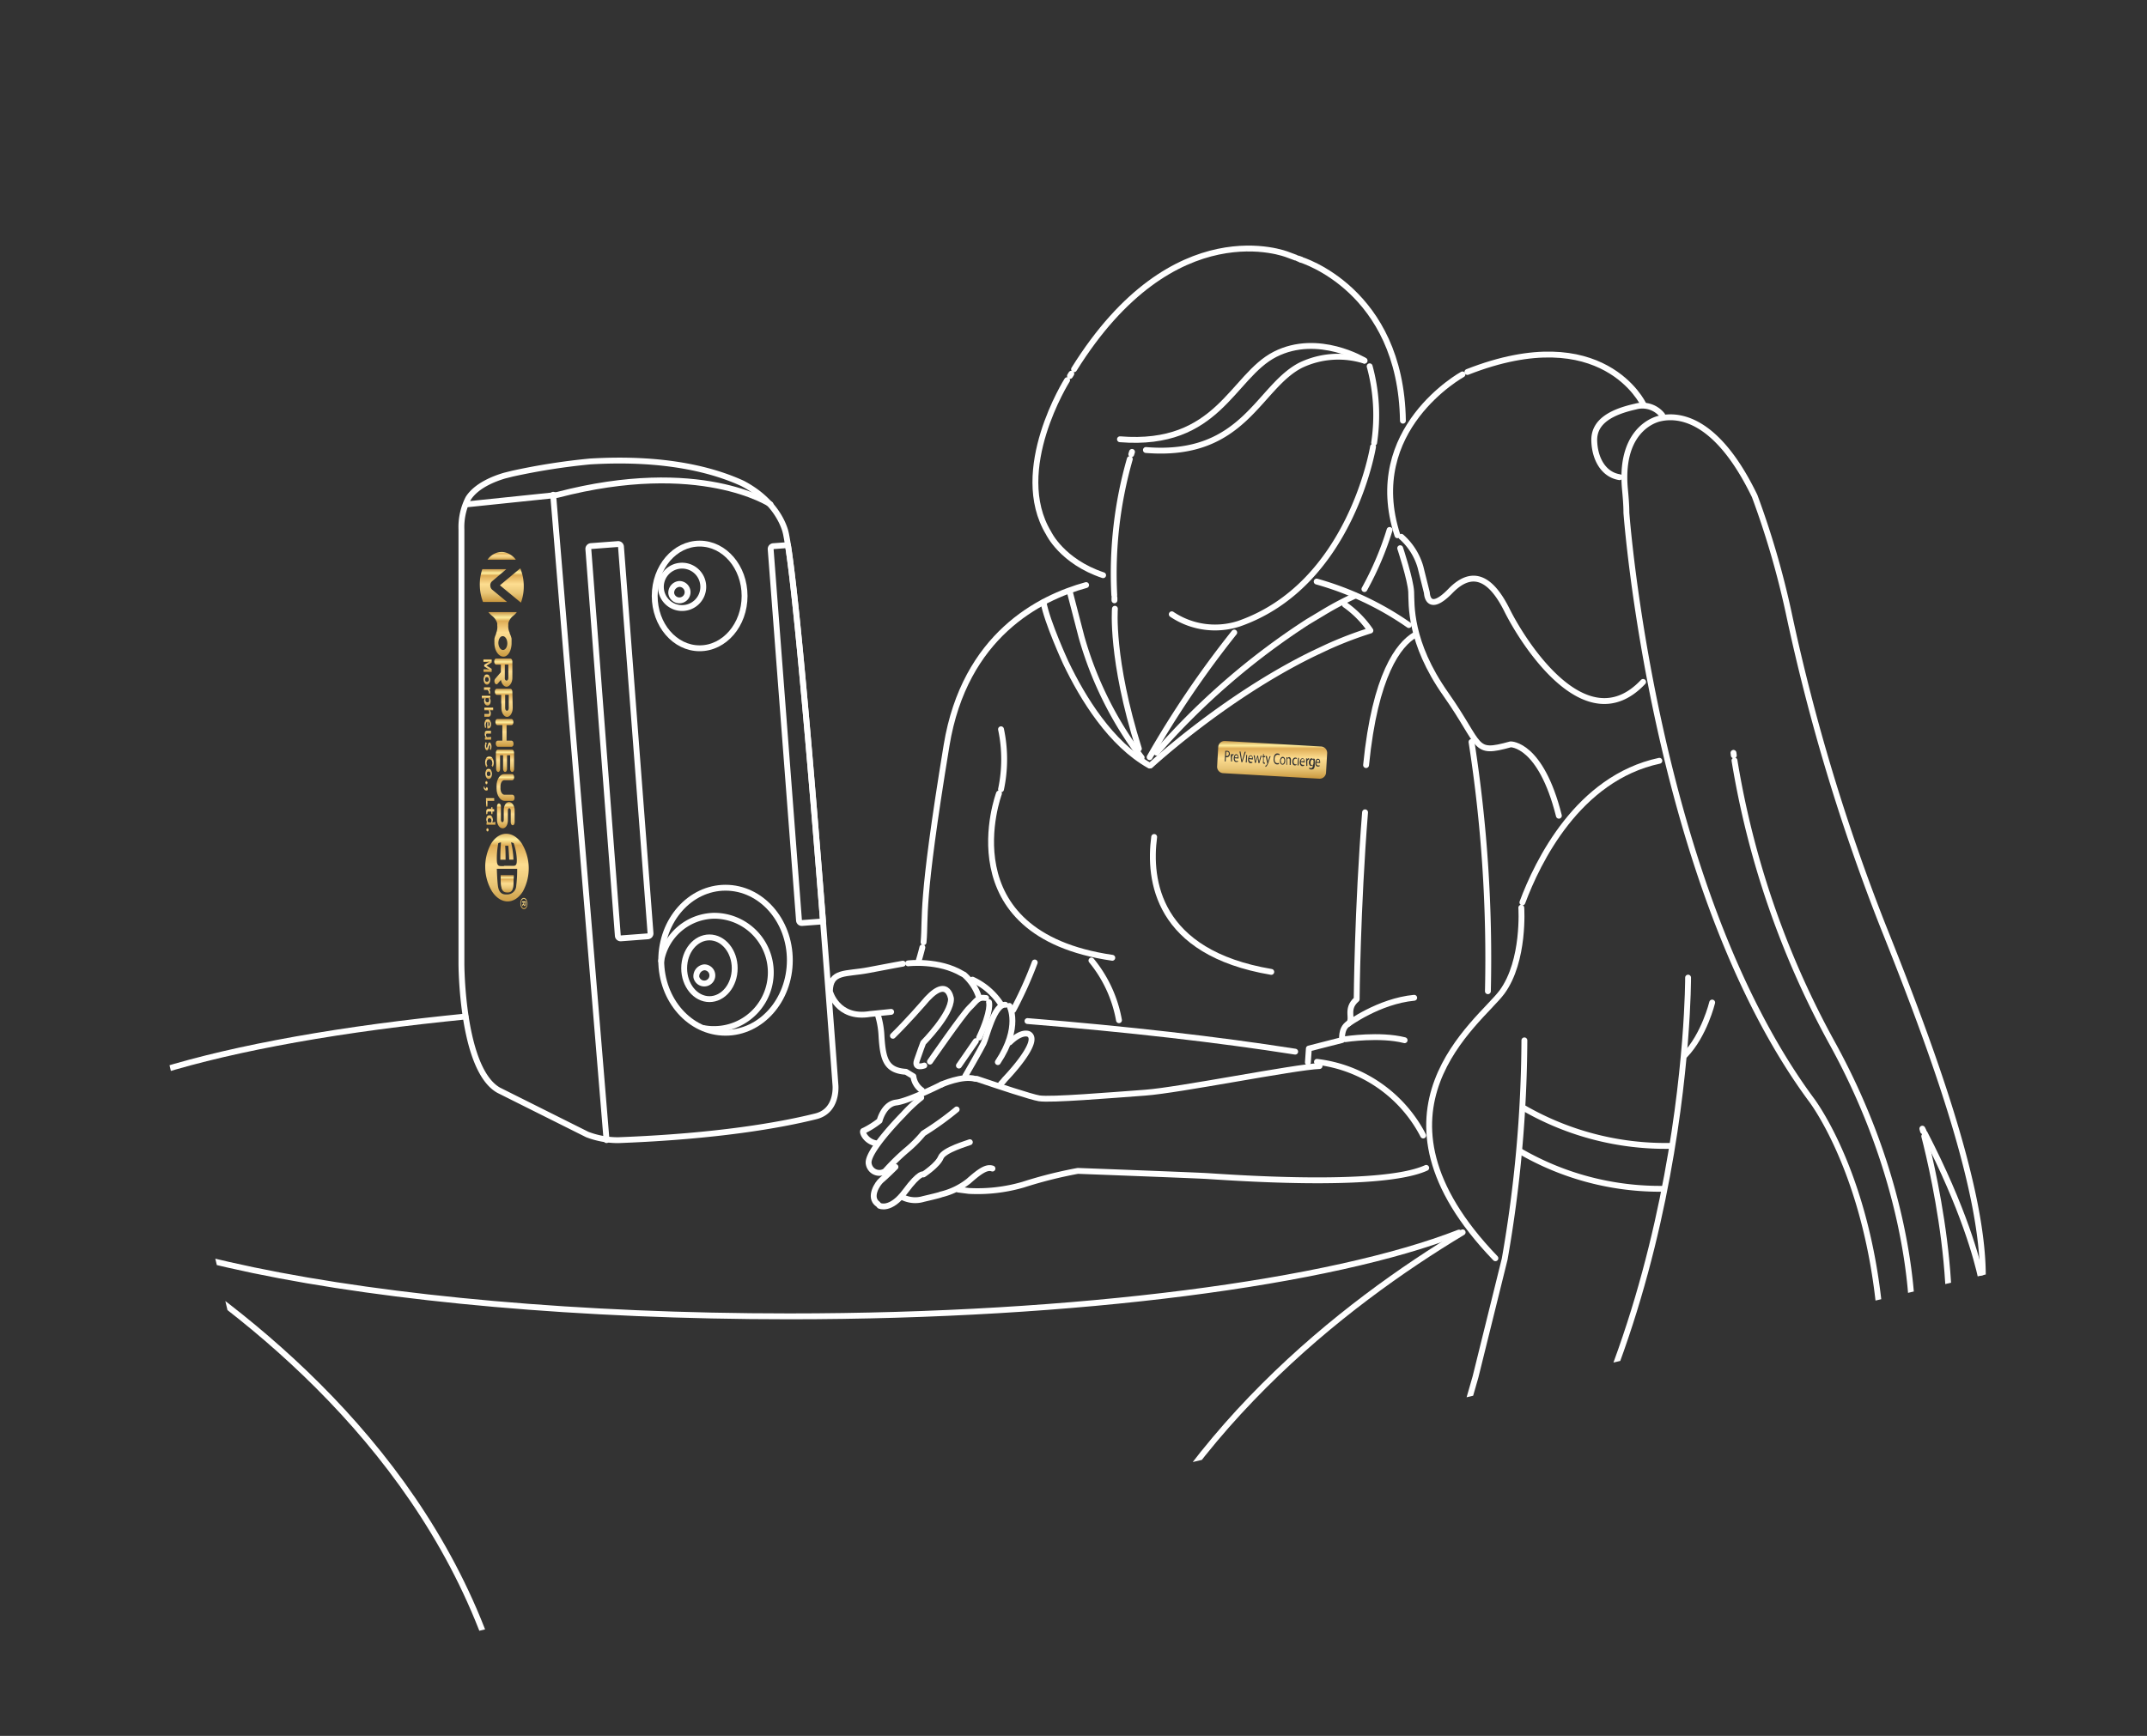 <svg xmlns="http://www.w3.org/2000/svg" xmlns:xlink="http://www.w3.org/1999/xlink" width="366" height="296" viewBox="0 0 366 296">
  <rect x="0" y="0" width="366" height="296" fill="#333333" stroke="none"/>
  <defs>
    <clipPath id="clip-path">
      <rect id="사각형_2406" data-name="사각형 2406" width="366" height="296" transform="translate(4732 2536)" fill="#111"/>
    </clipPath>
    <clipPath id="clip-path-2">
      <rect id="사각형_2312" data-name="사각형 2312" width="320.168" height="227.19" transform="translate(0 73.709) rotate(-13.31)" fill="none"/>
    </clipPath>
    <linearGradient id="linear-gradient" x1="0.5" x2="0.5" y2="1" gradientUnits="objectBoundingBox">
      <stop offset="0" stop-color="#c89749"/>
      <stop offset="0.12" stop-color="#ffee9d"/>
      <stop offset="0.2" stop-color="#deac55"/>
      <stop offset="0.46" stop-color="#fddd90"/>
      <stop offset="0.73" stop-color="#e8c576"/>
      <stop offset="1" stop-color="#ca983e"/>
    </linearGradient>
  </defs>
  <g id="마스크_그룹_47" data-name="마스크 그룹 47" transform="translate(-4732 -2536)" clip-path="url(#clip-path)">
    <g id="그룹_9837" data-name="그룹 9837" transform="translate(4733 2526.001)" clip-path="url(#clip-path-2)">
      <path id="패스_3135" data-name="패스 3135" d="M91.554,170.271c.145,0,.193-.193.184-.435v-.4H91.1v.222h.241v.164l-.241.232v.261l.251-.27C91.39,170.184,91.457,170.271,91.554,170.271Zm-.116-.454v-.155h.193v.155c0,.145,0,.222-.1.222S91.438,169.981,91.438,169.817Z" transform="translate(-3.104 -5.76)" fill="url(#linear-gradient)"/>
      <path id="패스_3136" data-name="패스 3136" d="M92.007,169.8c0-.512-.28-.966-.618-.966s-.6.415-.589.966.29.966.628.966S92.017,170.317,92.007,169.8Zm-1.12,0c0-.444.222-.8.5-.8s.522.357.531.8-.212.8-.493.8S90.9,170.24,90.887,169.8Z" transform="translate(-3.094 -5.739)" fill="url(#linear-gradient)"/>
      <path id="패스_3137" data-name="패스 3137" d="M89.435,166.762c.068-.464.1-1.43.116-1.932H87.32c0,.377.058,1.478.116,1.855a1.372,1.372,0,0,0,.328.792,1.063,1.063,0,0,0,.657.212C88.943,167.728,89.339,167.515,89.435,166.762Z" transform="translate(-2.975 -5.603)" fill="url(#linear-gradient)"/>
      <path id="패스_3138" data-name="패스 3138" d="M85.053,127.957l-.27-.145h0c.087-.048.174-.087.261-.145l.647-.406v-.531H84.28v.435h.589a3.966,3.966,0,0,0,.454-.068h0l-.328.193-.58.377v.27l.589.377.338.193h0a2.558,2.558,0,0,0-.464-.068H84.3v.444h1.39v-.531Z" transform="translate(-2.872 -4.303)" fill="url(#linear-gradient)"/>
      <path id="패스_3139" data-name="패스 3139" d="M85.431,130.259c0-.454-.213-.879-.57-.879s-.551.425-.541.879.222.879.57.879S85.44,130.713,85.431,130.259Zm-.879,0c0-.251.116-.386.319-.386s.328.145.338.386a.328.328,0,0,1-.328.386C84.677,130.645,84.552,130.51,84.552,130.259Z" transform="translate(-2.873 -4.394)" fill="url(#linear-gradient)"/>
      <path id="패스_3140" data-name="패스 3140" d="M85.249,132.046h.193v-.4H84.38v.473h.6a.512.512,0,0,1,.213.425.531.531,0,0,1,0,.184l.251.087a1.141,1.141,0,0,0,0-.213.763.763,0,0,0-.195-.556Z" transform="translate(-2.875 -4.471)" fill="url(#linear-gradient)"/>
      <path id="패스_3141" data-name="패스 3141" d="M85.487,134.057a1.246,1.246,0,0,0-.145-.541h.106v-.386H84v.473h.493a.966.966,0,0,0-.106.444c0,.406.232.782.589.782S85.5,134.5,85.487,134.057Zm-.879-.164a.734.734,0,0,1,.068-.338h.464a.686.686,0,0,1,.116.367c0,.251-.106.357-.3.357a.348.348,0,0,1-.348-.386Z" transform="translate(-2.862 -4.522)" fill="url(#linear-gradient)"/>
      <path id="패스_3142" data-name="패스 3142" d="M85.541,136.283a1.082,1.082,0,0,0-.164-.58h.57v-.473H84.44v.473h.734a.7.7,0,0,1,.116.386c0,.174,0,.261-.212.251H84.45v.483h.666C85.4,136.843,85.551,136.669,85.541,136.283Z" transform="translate(-2.877 -4.593)" fill="url(#linear-gradient)"/>
      <path id="패스_3143" data-name="패스 3143" d="M85.581,138.14c0-.435-.232-.85-.57-.85s-.551.4-.541.908a1.932,1.932,0,0,0,.126.637l.174-.164a1.179,1.179,0,0,1-.087-.415c0-.27.087-.464.261-.5v1.12h.126C85.378,138.942,85.59,138.642,85.581,138.14Zm-.454-.4a.4.4,0,0,1,.241.4c0,.241-.087.348-.232.348Z" transform="translate(-2.878 -4.664)" fill="url(#linear-gradient)"/>
      <path id="패스_3144" data-name="패스 3144" d="M84.887,140.451a.56.56,0,0,1-.145-.377c0-.174.058-.251.213-.251h.628v-.483h-.657c-.27,0-.425.174-.415.56a1.024,1.024,0,0,0,.193.589h-.155v.386H85.6V140.4Z" transform="translate(-2.88 -4.733)" fill="url(#linear-gradient)"/>
      <path id="패스_3145" data-name="패스 3145" d="M85.2,142.238c0-.184.058-.367.145-.367s.1.077.1.241a.966.966,0,0,1-.077.4l.174.212a1.526,1.526,0,0,0,.116-.618c0-.415-.145-.686-.338-.686s-.251.27-.3.5-.068.386-.145.386-.116-.087-.126-.27a1.178,1.178,0,0,1,.116-.493l-.184-.213a1.748,1.748,0,0,0-.135.7c0,.473.164.724.348.724S85.149,142.479,85.2,142.238Z" transform="translate(-2.881 -4.801)" fill="url(#linear-gradient)"/>
      <path id="패스_3146" data-name="패스 3146" d="M84.831,144.961c0-.377.174-.618.483-.618s.483.27.493.637a.889.889,0,0,1-.116.444l.184.251a1.342,1.342,0,0,0,.174-.705c0-.609-.29-1.12-.753-1.12s-.715.493-.705,1.1a1.4,1.4,0,0,0,.222.763l.174-.251a.966.966,0,0,1-.156-.5Z" transform="translate(-2.882 -4.887)" fill="url(#linear-gradient)"/>
      <path id="패스_3147" data-name="패스 3147" d="M85.741,146.909c0-.454-.222-.869-.57-.869s-.551.415-.541.869.222.879.57.879S85.75,147.373,85.741,146.909Zm-.879,0c0-.241.116-.386.319-.386s.328.145.338.386a.328.328,0,0,1-.328.386c-.2,0-.328-.135-.328-.386Z" transform="translate(-2.884 -4.962)" fill="url(#linear-gradient)"/>
      <path id="패스_3148" data-name="패스 3148" d="M84.987,148.49c0-.164-.077-.29-.184-.29s-.174.126-.174.29.087.3.184.3S84.987,148.664,84.987,148.49Z" transform="translate(-2.884 -5.036)" fill="url(#linear-gradient)"/>
      <path id="패스_3149" data-name="패스 3149" d="M85.024,149.6c0-.174-.068-.319-.164-.319s-.164.145-.164.3h0c-.106,0-.2-.145-.261-.4l-.145.106c.077.386.251.609.473.609S85.034,149.818,85.024,149.6Z" transform="translate(-2.872 -5.069)" fill="url(#linear-gradient)"/>
      <path id="패스_3150" data-name="패스 3150" d="M81.85,97.723l-.01-.483h-1.4l.029,1.459H80.7l-.01-.976Z" transform="translate(1.403 48.842)" fill="url(#linear-gradient)"/>
      <path id="패스_3151" data-name="패스 3151" d="M84.992,153.815c0-.164.048-.241.164-.241h.473v.444h.213v-.444h.29v-.406l-.29-.058v-.28h-.213v.261h-.473c-.232,0-.386.164-.386.6a2.8,2.8,0,0,0,0,.377l.222-.106A.967.967,0,0,1,84.992,153.815Z" transform="translate(-2.888 -5.193)" fill="url(#linear-gradient)"/>
      <path id="패스_3152" data-name="패스 3152" d="M85.959,155.477h-.164a.889.889,0,0,0,.106-.464c0-.386-.222-.763-.57-.763s-.551.29-.541.744a1.024,1.024,0,0,0,.145.5h-.106v.386h1.507v-.48Zm-.821,0a.5.5,0,0,1-.116-.338c0-.241.1-.377.319-.377a.338.338,0,0,1,.328.377.686.686,0,0,1-.068.338Z" transform="translate(-2.889 -5.242)" fill="url(#linear-gradient)"/>
      <path id="패스_3153" data-name="패스 3153" d="M85.177,156.819c0-.174-.087-.3-.193-.3s-.174.126-.174.3.087.3.193.3S85.177,156.984,85.177,156.819Z" transform="translate(-2.89 -5.319)" fill="url(#linear-gradient)"/>
      <path id="패스_3154" data-name="패스 3154" d="M87.328,107.77A3.033,3.033,0,0,0,85,109.1h4.83a3.187,3.187,0,0,0-2.43-1.34Z" transform="translate(-2.896 -3.657)" fill="url(#linear-gradient)"/>
      <path id="패스_3155" data-name="패스 3155" d="M90.667,110.66l-3.477,2.9,3.583,2.956a7.978,7.978,0,0,0,.483-2.956,8.085,8.085,0,0,0-.589-2.9Z" transform="translate(-2.971 -3.755)" fill="url(#linear-gradient)"/>
      <path id="패스_3156" data-name="패스 3156" d="M85.427,113.611a.879.879,0,0,1,.27-.7l2.473-2.1h-4.1a7.94,7.94,0,0,0-.425,2.782,8.268,8.268,0,0,0,.541,2.811h4.1l-2.55-2.106a.889.889,0,0,1-.3-.682Z" transform="translate(-2.85 -3.761)" fill="url(#linear-gradient)"/>
      <path id="패스_3157" data-name="패스 3157" d="M89.11,123.606v-.135h0v-.551a3.187,3.187,0,0,0-.2-.628,2.832,2.832,0,0,0-.126-.28v-.106h0a2.531,2.531,0,0,1-.232-1.294.193.193,0,0,1,0-.068.551.551,0,0,1,0-.174h0a.28.28,0,0,0,0-.087,2.386,2.386,0,0,1,.792-1.217h0a3.69,3.69,0,0,0,.666-.676H85.15a4.6,4.6,0,0,0,.686.686h0a2.511,2.511,0,0,1,.831,1.227v.077a.087.087,0,0,0,0,.048v.241a2.55,2.55,0,0,1-.184,1.294h0v.106a2.25,2.25,0,0,0-.116.29,2.385,2.385,0,0,0-.184.628v.28a1.275,1.275,0,0,0,0,.27h0v.126c0,1.285.715,2.318,1.536,2.328S89.139,124.891,89.11,123.606Zm-2.251.068c0-.657.319-1.178.744-1.178s.763.522.782,1.178-.328,1.178-.744,1.178-.762-.531-.781-1.179Z" transform="translate(-2.901 -4.019)" fill="url(#linear-gradient)"/>
      <path id="패스_3158" data-name="패스 3158" d="M86.805,142h2.366c.184,0,.328-.232.319-.522s-.155-.522-.338-.522H88.3V138.3h.85c.184,0,.328-.241.319-.522s-.155-.522-.338-.522H86.718c-.193,0-.338.232-.328.522s.155.522.338.522h.85v2.656h-.792c-.193,0-.338.232-.328.512S86.612,142,86.805,142Z" transform="translate(-2.944 -4.662)" fill="url(#linear-gradient)"/>
      <path id="패스_3159" data-name="패스 3159" d="M86.528,145.239v.715c0,.29.164.522.348.531s.328-.241.319-.531v-2.328h.512v2.337c0,.29.164.522.348.522s.328-.232.328-.522v-2.337h.531v2.338c0,.29.155.522.348.522s.328-.232.319-.522v-2.772h0c0-.29-.155-.522-.348-.522H86.808c-.184,0-.328.232-.328.512v.773Z" transform="translate(-2.947 -4.847)" fill="url(#linear-gradient)"/>
      <path id="패스_3160" data-name="패스 3160" d="M87.41,134.586v.618c0,.85.464,1.526.966,1.526s.966-.676.966-1.516l-.058-2.772c0-.29-.155-.522-.338-.522H86.618c-.184,0-.338.232-.328.522s.155.522.348.522h.744v1.343Zm.637-1.632h.618v2.26c0,.261-.126.473-.3.473s-.309-.212-.309-.473v-1.69Z" transform="translate(-2.94 -4.48)" fill="url(#linear-gradient)"/>
      <path id="패스_3161" data-name="패스 3161" d="M88.535,155.021v-.126h0V153.35c0-.212.1-.377.232-.377s.241.174.251.377v2.019c0,.29.155.522.338.522s.338-.232.328-.522v-2.086c0-.753-.444-1.362-.966-1.362s-.9.638-.889,1.42v.1h0v1.545c0,.213-.1.377-.232.377s-.251-.164-.251-.377v-2.309c0-.29-.155-.531-.338-.531s-.328.232-.328.522v2.318c0,.782.435,1.42.966,1.42S88.544,155.8,88.535,155.021Z" transform="translate(-2.954 -5.162)" fill="url(#linear-gradient)"/>
      <path id="패스_3162" data-name="패스 3162" d="M89.281,129.884v-2.772c0-.29-.164-.522-.348-.522H86.518c-.184,0-.328.232-.328.522s.164.522.348.522h.782v1.285l-.966,1.13a.647.647,0,0,0-.135.415.811.811,0,0,0,.077.309c.116.232.319.29.473.116l.56-.657c.116.666.512,1.169.966,1.169S89.291,130.753,89.281,129.884Zm-1.285,0v-2.26h.6v2.251c0,.261-.135.483-.3.483s-.3-.174-.309-.425Z" transform="translate(-2.937 -4.299)" fill="url(#linear-gradient)"/>
      <path id="패스_3163" data-name="패스 3163" d="M88.744,151.559h.6c.184,0,.328-.232.328-.522s-.164-.522-.348-.522H87.952c-.367,0-.676-.473-.686-1.043v-.4c0-.57.28-1.043.647-1.043h1.362c.193,0,.338-.232.328-.522s-.155-.522-.338-.522H87.894c-.734,0-1.323.966-1.294,2.086v.386c0,1.159.637,2.1,1.381,2.1Z" transform="translate(-2.951 -4.994)" fill="url(#linear-gradient)"/>
      <path id="패스_3164" data-name="패스 3164" d="M89.445,166.862c.058-.464.1-1.439.106-1.932H87.33a10.863,10.863,0,0,0,.106,1.855,1.381,1.381,0,0,0,.338.792.966.966,0,0,0,.647.212C88.943,167.828,89.339,167.615,89.445,166.862Z" transform="translate(-2.976 -5.606)" fill="url(#linear-gradient)"/>
      <path id="패스_3165" data-name="패스 3165" d="M91.014,167.363a8.22,8.22,0,0,0-.164-8.152c-1.5-2.251-3.864-2.251-5.245,0a8.21,8.21,0,0,0,.164,8.162C87.256,169.623,89.6,169.623,91.014,167.363Zm-3.226-4.327a5.054,5.054,0,0,1-.541,0c-.483,0-.638-.27-.666-.966a13.7,13.7,0,0,1,.251-2.946,2.693,2.693,0,0,1,.454-.135,29.21,29.21,0,0,0-.106,2.956h.889c0-.792,0-1.584-.068-2.376a4.979,4.979,0,0,1,.531,0c.077.782.126,1.574.155,2.366h.724A13.976,13.976,0,0,0,89,158.979a3.413,3.413,0,0,1,.444.145,9.1,9.1,0,0,1,.541,2.9c0,.638-.077.966-.57.966a5.054,5.054,0,0,1-.541,0H87.787ZM86.764,166.4c-.1-.705-.164-2.144-.184-2.9h3.468a22.475,22.475,0,0,1-.164,2.9,1.516,1.516,0,0,1-1.594,1.468C87.5,167.926,86.918,167.588,86.764,166.4Z" transform="translate(-2.883 -5.353)" fill="url(#linear-gradient)"/>
      <path id="빼기_1" data-name="빼기 1" d="M17.48,6.434h-.064L1.03,5.491A1.093,1.093,0,0,1,0,4.34L.19,1.03A1.092,1.092,0,0,1,1.282,0h.063L17.731.946A1.09,1.09,0,0,1,18.757,2.1l-.191,3.311A1.089,1.089,0,0,1,17.48,6.434ZM15.725,4.517h0l-.049.174a.443.443,0,0,0,.355.176.424.424,0,0,0,.1-.012h.035a.426.426,0,0,0,.312-.136.976.976,0,0,0,.165-.58V3.049L16.382,3v.194a.318.318,0,0,0-.28-.241h-.01c-.214,0-.425.313-.444.656a.767.767,0,0,0,.154.555.277.277,0,0,0,.2.093h.017A.32.32,0,0,0,16.3,4.1a.223.223,0,0,1-.107.022h-.029c-.175-.009-.252-.159-.241-.473.009-.293.175-.474.291-.474h.008a.262.262,0,0,1,.222.261v.106l-.029.232c0,.013,0,.015.01.017s.022.01-.01.108l-.006.019a.344.344,0,0,1-.09.171V4.063a.076.076,0,0,1-.008.018L16.3,4.1l.016-.01V4.2c-.018.3-.119.435-.319.435a.434.434,0,0,1-.27-.116ZM8.268,2.547l.27,1.207a.161.161,0,0,1,0,.058V3.87a.654.654,0,0,1-.155.251.34.34,0,0,1-.154.1v.2a.413.413,0,0,0,.222-.135A2.5,2.5,0,0,0,8.809,3.5l.309-.9H8.944l-.232.744-.076.27v-.27l-.155-.773-.212-.029Zm8.927.482c-.25,0-.438.27-.456.657a.757.757,0,0,0,.156.563.357.357,0,0,0,.269.114h.047a.588.588,0,0,0,.262-.06V4.131a.4.4,0,0,1-.2.053.408.408,0,0,1-.06,0c-.108-.007-.29-.074-.29-.455l.637.029a.3.3,0,0,0,0-.106.746.746,0,0,0-.135-.511.288.288,0,0,0-.2-.106ZM14.55,2.952c-.245,0-.429.274-.448.667a.743.743,0,0,0,.153.553.361.361,0,0,0,.272.114h.047a.6.6,0,0,0,.263-.06V4.063a.612.612,0,0,1-.131.014.6.6,0,0,1-.13-.014c-.187-.011-.29-.176-.29-.464l.637.086a.351.351,0,0,0,0-.106.758.758,0,0,0-.14-.518.294.294,0,0,0-.207-.109Zm.614.01v.406l.049.889h.165V3.571a.356.356,0,0,1,0-.107c.03-.181.12-.289.241-.289h.058V2.953h-.111c-.108,0-.209.1-.256.261V2.962Zm-1.381-.077L13.706,4.17h.174l.068-1.284Zm-.456-.05c-.286,0-.491.26-.509.648a.78.78,0,0,0,.161.572.357.357,0,0,0,.264.114h.01a.532.532,0,0,0,.26-.067l.02-.174a.4.4,0,0,1-.208.058c-.188-.019-.314-.235-.3-.5.02-.286.157-.464.357-.464a.325.325,0,0,1,.193.067V2.914a.338.338,0,0,0-.214-.077h-.039Zm-1.17.126h.022c.193.01.193.185.193.387v.743h.164l.049-.763a.641.641,0,0,0-.127-.49.245.245,0,0,0-.173-.08.338.338,0,0,0-.319.232V2.778h-.155V4.063h.126V3.3a.42.42,0,0,1,0-.116l.01-.035c.033-.105.053-.188.211-.188Zm-.979-.252c-.248,0-.44.266-.467.648-.029.4.184.667.406.686h.032c.222,0,.461-.2.461-.649.027-.377-.143-.665-.406-.686Zm-.918-.587c-.357,0-.6.356-.631.907a1.094,1.094,0,0,0,.222.808A.5.5,0,0,0,10.219,4a.424.424,0,0,0,.059,0,.588.588,0,0,0,.279-.071l-.019-.2a.6.6,0,0,1-.258.059h-.022c-.32-.021-.482-.285-.454-.744s.223-.7.551-.7a.4.4,0,0,1,.251.086l.049-.183a.465.465,0,0,0-.3-.107.649.649,0,0,0-.094-.017ZM8.007,3.88h0a.244.244,0,0,0,.155,0V3.706h-.1c-.115-.01-.115-.1-.115-.261V2.759h.241V2.547H7.95V2.18l-.116.087v.3H7.689v.175h.145v.695a.554.554,0,0,0,0,.338A.183.183,0,0,0,8,3.88ZM5.734,2.441c-.256,0-.44.268-.46.666a.772.772,0,0,0,.157.566.344.344,0,0,0,.258.111H5.74a.535.535,0,0,0,.267-.071V3.551a.428.428,0,0,1-.26,0c-.19-.011-.29-.171-.29-.464l.637.086V3.068a.778.778,0,0,0-.147-.528.276.276,0,0,0-.2-.1Zm1.155.3a1.115,1.115,0,0,1,.056.42l.106.618h.155l.377-1.265H7.409l-.165.637a3.5,3.5,0,0,0-.1.416,3.722,3.722,0,0,0-.058-.425L6.98,2.494H6.858l-.193.648c-.012.042-.027.084-.041.125a.848.848,0,0,0-.065.271,1.2,1.2,0,0,1-.049-.416L6.423,2.46,6.23,2.451l.212,1.294h.145l.193-.6c.011-.039.025-.078.039-.116a.886.886,0,0,0,.067-.293ZM4.955,2.382h0L4.878,3.658l.174.01L5.12,2.383ZM3.815,1.8l.319,1.815L4.317,3.6l.561-1.759H4.7l-.27.869a6.2,6.2,0,0,0-.193.657A2.548,2.548,0,0,0,4.2,3.1a2.088,2.088,0,0,1-.053-.409L3.989,1.8Zm-.537.453c-.244,0-.428.274-.448.667a.746.746,0,0,0,.154.553.361.361,0,0,0,.272.114H3.3a.6.6,0,0,0,.262-.059v-.17a.5.5,0,0,1-.236.059H3.3c-.187-.011-.29-.176-.29-.463l.638.039a.35.35,0,0,0,0-.106.763.763,0,0,0-.141-.52.294.294,0,0,0-.207-.11Zm-.95-.028v.4l.049.878H2.54V2.711c.041-.184.133-.29.251-.29V2.209H2.743c-.12,0-.224.1-.271.271V2.228Zm-.772-.549a1.14,1.14,0,0,0-.165.008l-.1,1.806h.164L1.5,2.775h.173A.454.454,0,0,0,2.038,2.6a.608.608,0,0,0,.126-.376.565.565,0,0,0-.1-.377.434.434,0,0,0-.34-.164H1.719c-.054,0-.109,0-.164,0ZM11.149,3.9h-.012c-.161-.008-.261-.2-.261-.5l-.029-.029c.033-.17.121-.454.336-.454H11.2a.218.218,0,0,1,.158.073.594.594,0,0,1,.093.429C11.426,3.71,11.309,3.9,11.149,3.9Zm6.276-.319h0l-.491-.029C16.953,3.4,17,3.2,17.2,3.2h.014c.212.01.212.245.212.385Zm-2.637-.116h0l-.488-.03c.02-.172.07-.367.267-.367h.013c.212.01.212.242.212.395ZM5.96,2.953h0l-.492-.03c.021-.167.071-.357.267-.357h.013c.212.01.212.245.212.386ZM3.515,2.817h0l-.491-.029c.021-.172.072-.367.267-.367H3.3c.212.01.212.242.212.395ZM1.584,2.566a.264.264,0,0,1-.068-.009l.039-.725h.154a.3.3,0,0,1,.22.094A.356.356,0,0,1,2,2.2c-.018.234-.138.357-.347.357a.263.263,0,0,1-.069.009Z" transform="translate(206.483 136.348)" fill="url(#linear-gradient)"/>
      <path id="패스_3184" data-name="패스 3184" d="M81.568,98.073c1.4-2.183,4.414-3.342,6.182-3.864l1.352-.338h0a111.073,111.073,0,0,1,13.233-2.077c12.953-.773,21.144,1.526,25.973,3.738,5.1,2.666,6.761,6.356,7.273,8.017.077.3.155.589.2.879,2.193,11.137,6.848,72.906,8.384,93.818.048.908,0,4.462-3.477,5.245-5.8,1.439-16.614,3.4-33.575,4.037a14.681,14.681,0,0,1-5.264-.966l-15.1-7.552C80.4,195.436,80.4,177.431,80.4,177.431V103.366a10.751,10.751,0,0,1,1.168-5.293Z" transform="translate(-2.739 -3.107)" fill="none" stroke="#fff" stroke-linecap="round" stroke-linejoin="round" stroke-width="1"/>
      <path id="패스_3185" data-name="패스 3185" d="M107.823,173.162a.483.483,0,0,0,.522.454l4.607-.348a.493.493,0,0,0,.444-.531l-5.032-65.894a.483.483,0,0,0-.512-.464l-4.617.348a.483.483,0,0,0-.435.541Z" transform="translate(-3.503 -3.61)" fill="none" stroke="#fff" stroke-linecap="round" stroke-linejoin="round" stroke-width="1"/>
      <path id="패스_3186" data-name="패스 3186" d="M143.9,170.735l-3.583.27a.473.473,0,0,1-.512-.435l-4.83-63.3a.483.483,0,0,1,.435-.522l2.511-.184C139.471,116.422,141.982,146.307,143.9,170.735Z" transform="translate(-4.6 -3.616)" fill="none" stroke="#fff" stroke-linecap="round" stroke-linejoin="round" stroke-width="1"/>
      <path id="패스_3187" data-name="패스 3187" d="M133.115,99.216s-11.958-7.978-36.366-1.594L81.43,99.216" transform="translate(-2.774 -3.226)" fill="none" stroke="#fff" stroke-linecap="round" stroke-linejoin="round" stroke-width="1"/>
      <line id="선_109" data-name="선 109" x2="9.099" y2="110.045" transform="translate(93.299 94.367)" fill="none" stroke="#fff" stroke-linecap="round" stroke-linejoin="round" stroke-width="1"/>
      <path id="패스_3188" data-name="패스 3188" d="M114.51,115.225c0,4.936,3.429,8.925,7.66,8.925s7.66-3.989,7.66-8.925-3.429-8.925-7.66-8.925S114.51,110.3,114.51,115.225Z" transform="translate(-3.902 -3.607)" fill="none" stroke="#fff" stroke-linecap="round" stroke-linejoin="round" stroke-width="1"/>
      <path id="패스_3189" data-name="패스 3189" d="M115.639,114.343a3.614,3.614,0,1,0,1.614-3.572,3.612,3.612,0,0,0-1.614,3.572Z" transform="translate(-3.94 -3.739)" fill="none" stroke="#fff" stroke-linecap="round" stroke-linejoin="round" stroke-width="1"/>
      <path id="패스_3190" data-name="패스 3190" d="M117.43,115.023a1.4,1.4,0,1,0,1.381-1.6,1.507,1.507,0,0,0-1.381,1.6Z" transform="translate(-4.002 -3.85)" fill="none" stroke="#fff" stroke-linecap="round" stroke-linejoin="round" stroke-width="1"/>
      <ellipse id="타원_14" data-name="타원 14" cx="10.963" cy="12.364" rx="10.963" ry="12.364" transform="translate(111.718 161.372)" fill="none" stroke="#fff" stroke-linecap="round" stroke-linejoin="round" stroke-width="1"/>
      <path id="패스_3191" data-name="패스 3191" d="M122.981,191.173a8.877,8.877,0,0,0,1.7.145,9.659,9.659,0,0,0,0-19.318,9.35,9.35,0,0,0-9.031,7.727" transform="translate(-3.941 -5.847)" fill="none" stroke="#fff" stroke-linecap="round" stroke-linejoin="round" stroke-width="1"/>
      <path id="패스_3192" data-name="패스 3192" d="M119.71,181.084c0,2.9,1.932,5.264,4.308,5.264s4.308-2.357,4.308-5.264-1.932-5.264-4.308-5.264S119.71,178.177,119.71,181.084Z" transform="translate(-4.08 -5.977)" fill="none" stroke="#fff" stroke-linecap="round" stroke-linejoin="round" stroke-width="1"/>
      <path id="패스_3193" data-name="패스 3193" d="M121.86,182.781a1.381,1.381,0,1,0,1.352-1.681,1.536,1.536,0,0,0-1.352,1.681Z" transform="translate(-4.153 -6.157)" fill="none" stroke="#fff" stroke-linecap="round" stroke-linejoin="round" stroke-width="1"/>
      <path id="패스_3194" data-name="패스 3194" d="M231.39,197.79a23.494,23.494,0,0,1,18.11,12.557" transform="translate(-7.888 -6.726)" fill="none" stroke="#fff" stroke-linecap="round" stroke-linejoin="round" stroke-width="1"/>
      <path id="패스_3195" data-name="패스 3195" d="M229.79,196.375l.164-2.357,5.67-1.449s-.222-1.932.966-2.714-.522-2.492,1.516-4.24c0,0,.116-15.454,1.43-31.875" transform="translate(-7.833 -5.224)" fill="none" stroke="#fff" stroke-linecap="round" stroke-linejoin="round" stroke-width="1"/>
      <path id="패스_3196" data-name="패스 3196" d="M195.729,117.8s-.734,8.577,4.086,23.867" transform="translate(-6.67 -3.999)" fill="none" stroke="#fff" stroke-linecap="round" stroke-linejoin="round" stroke-width="1"/>
      <path id="패스_3197" data-name="패스 3197" d="M216.281,122a168.229,168.229,0,0,0-14.421,21.25" transform="translate(-6.881 -4.142)" fill="none" stroke="#fff" stroke-linecap="round" stroke-linejoin="round" stroke-width="1"/>
      <path id="패스_3198" data-name="패스 3198" d="M171.36,200.713c3.709,1.256,9.3,3.11,10.625,3.323,1.99.319,12.286-.541,18.091-.966s25.365-4.366,29.711-4.54" transform="translate(-5.841 -6.752)" fill="none" stroke="#fff" stroke-linecap="round" stroke-linejoin="round" stroke-width="1"/>
      <path id="패스_3199" data-name="패스 3199" d="M247.854,216.51c-8.007,3.651-34.772,1.516-37.883,1.362-3.5-.174-21.5-.85-21.5-.85a74.369,74.369,0,0,0-9.321,2.347,27.779,27.779,0,0,1-9.263,1.072l-1.8-.232" transform="translate(-5.729 -7.365)" fill="none" stroke="#fff" stroke-linecap="round" stroke-linejoin="round" stroke-width="1"/>
      <path id="패스_3200" data-name="패스 3200" d="M161.233,204.1a25.76,25.76,0,0,0-3.091,2.9s-6.375,6.414-5.853,8.432a1.835,1.835,0,0,0,2.782,1.227A37.745,37.745,0,0,1,158.7,213.1a21.625,21.625,0,0,0,2.9-2.9,50.961,50.961,0,0,0,5.67-4.076" transform="translate(-5.19 -6.942)" fill="none" stroke="#fff" stroke-linecap="round" stroke-linejoin="round" stroke-width="1"/>
      <path id="패스_3201" data-name="패스 3201" d="M156.869,216.34s-1.661,1.661-2.366,2.231-2.241,2.965-.637,4.1" transform="translate(-5.22 -7.359)" fill="none" stroke="#fff" stroke-linecap="round" stroke-linejoin="round" stroke-width="1"/>
      <path id="패스_3202" data-name="패스 3202" d="M154.18,222.808s1.864.966,4.385-2.434,3.11-2.9,3.11-2.9,2.434-1.6,2.956-2.9,4.617-2.434,4.955-2.6" transform="translate(-5.255 -7.21)" fill="none" stroke="#fff" stroke-linecap="round" stroke-linejoin="round" stroke-width="1"/>
      <path id="패스_3203" data-name="패스 3203" d="M158.37,221.563a4.829,4.829,0,0,0,3.439.251c3.274-.763,2.965-.763,2.965-.763a12.083,12.083,0,0,0,4.733-2.28c1.883-1.661,3.052-2.5,4.076-2.144" transform="translate(-5.398 -7.366)" fill="none" stroke="#fff" stroke-linecap="round" stroke-linejoin="round" stroke-width="1"/>
      <path id="패스_3204" data-name="패스 3204" d="M164.657,201.79s-5.6,2.82-7.727,3.072-2.83,3.11-2.83,3.11a14.846,14.846,0,0,1-2.714,1.71c-.425,0,.28,1.787,2.067,2.125" transform="translate(-5.156 -6.863)" fill="none" stroke="#fff" stroke-linecap="round" stroke-linejoin="round" stroke-width="1"/>
      <path id="패스_3205" data-name="패스 3205" d="M236.41,193.778s5.892-.9,10.094.174" transform="translate(-8.059 -6.578)" fill="none" stroke="#fff" stroke-linecap="round" stroke-linejoin="round" stroke-width="1"/>
      <path id="패스_3206" data-name="패스 3206" d="M157.871,180.46s-2.009.357-5.863,1.1-6.52.058-6.578,3.622c0,0,1.227,4.772,6.819,3.864l3.622-.367" transform="translate(-4.957 -6.136)" fill="none" stroke="#fff" stroke-linecap="round" stroke-linejoin="round" stroke-width="1"/>
      <path id="패스_3207" data-name="패스 3207" d="M175.64,201.338a6.325,6.325,0,0,0,.618-.705s6.259-6.433,4.144-7.727c0,0-1.12-.705-3.274,1.381" transform="translate(-5.987 -6.556)" fill="none" stroke="#fff" stroke-linecap="round" stroke-linejoin="round" stroke-width="1"/>
      <path id="패스_3208" data-name="패스 3208" d="M153.93,189.62a14.574,14.574,0,0,1,.589,3.564c.251,3.96.811,5.8,4.173,6.027l1.256.763a3.448,3.448,0,0,0,1.449,2.386" transform="translate(-5.247 -6.448)" fill="none" stroke="#fff" stroke-linecap="round" stroke-linejoin="round" stroke-width="1"/>
      <path id="패스_3209" data-name="패스 3209" d="M169.33,199.842s2.579-4.443,3.11-5.544,1.816-6.761,3.719-6.587" transform="translate(-5.772 -6.383)" fill="none" stroke="#fff" stroke-linecap="round" stroke-linejoin="round" stroke-width="1"/>
      <path id="패스_3210" data-name="패스 3210" d="M175.07,197.5c3.98-5.989,1.98-9.582,1.98-9.582" transform="translate(-5.967 -6.39)" fill="none" stroke="#fff" stroke-linecap="round" stroke-linejoin="round" stroke-width="1"/>
      <line id="선_110" data-name="선 110" x1="2.888" y2="4.173" transform="translate(162.467 187.528)" fill="none" stroke="#fff" stroke-linecap="round" stroke-linejoin="round" stroke-width="1"/>
      <path id="패스_3211" data-name="패스 3211" d="M163.09,197.366s5.593-8.094,6.761-9.205,1.372-1.874,2.811-1.642" transform="translate(-5.559 -6.341)" fill="none" stroke="#fff" stroke-linecap="round" stroke-linejoin="round" stroke-width="1"/>
      <path id="패스_3212" data-name="패스 3212" d="M173.451,187.25s.5,1.323-1.681,6.037" transform="translate(-5.855 -6.367)" fill="none" stroke="#fff" stroke-linecap="round" stroke-linejoin="round" stroke-width="1"/>
      <path id="패스_3213" data-name="패스 3213" d="M161.9,197.979s-1.768.647-1.265-.86,1.082-3.023,1.082-3.023,4.83-4.887,4.733-7.515c0,0-.58-4.308-4.83.908,0,0-2.618,3.014-5.071,5.419" transform="translate(-5.336 -6.287)" fill="none" stroke="#fff" stroke-linecap="round" stroke-linejoin="round" stroke-width="1"/>
      <path id="패스_3214" data-name="패스 3214" d="M159.24,180.4s5.216-.628,9.224,1.768" transform="translate(-5.428 -6.131)" fill="none" stroke="#fff" stroke-linecap="round" stroke-linejoin="round" stroke-width="1"/>
      <path id="패스_3215" data-name="패스 3215" d="M189.672,113.62c-7.9,2.173-20.7,8.558-23.79,27.335-4.549,27.673-3.506,28.977-3.922,33.575" transform="translate(-5.52 -3.856)" fill="none" stroke="#fff" stroke-linecap="round" stroke-linejoin="round" stroke-width="1"/>
      <path id="패스_3216" data-name="패스 3216" d="M161.724,177.59s-.261,1.1-.734,2.637" transform="translate(-5.487 -6.038)" fill="none" stroke="#fff" stroke-linecap="round" stroke-linejoin="round" stroke-width="1"/>
      <path id="패스_3217" data-name="패스 3217" d="M181.451,180.25a67.4,67.4,0,0,1-3.651,8.094" transform="translate(-6.061 -6.128)" fill="none" stroke="#fff" stroke-linecap="round" stroke-linejoin="round" stroke-width="1"/>
      <path id="패스_3218" data-name="패스 3218" d="M258.67,141.32a239.963,239.963,0,0,1,2.791,42.5" transform="translate(-8.818 -4.801)" fill="none" stroke="#fff" stroke-linecap="round" stroke-linejoin="round" stroke-width="1"/>
      <path id="패스_3219" data-name="패스 3219" d="M231.34,113a51.956,51.956,0,0,1,15.706,7.418" transform="translate(-7.886 -3.835)" fill="none" stroke="#fff" stroke-linecap="round" stroke-linejoin="round" stroke-width="1"/>
      <path id="패스_3220" data-name="패스 3220" d="M248.415,122.4c-2.8,1.642-6.819,6.761-8.355,22.216" transform="translate(-8.183 -4.156)" fill="none" stroke="#fff" stroke-linecap="round" stroke-linejoin="round" stroke-width="1"/>
      <path id="패스_3221" data-name="패스 3221" d="M236.945,115.49a52.092,52.092,0,0,0-5.226,2.743l-2.9,1.739a122.582,122.582,0,0,0-25.732,22.293" transform="translate(-6.923 -3.92)" fill="none" stroke="#fff" stroke-linecap="round" stroke-linejoin="round" stroke-width="1"/>
      <path id="패스_3222" data-name="패스 3222" d="M200.02,143.091a61.876,61.876,0,0,1-10.248-20.564l-1.932-7.447" transform="translate(-6.403 -3.906)" fill="none" stroke="#fff" stroke-linecap="round" stroke-linejoin="round" stroke-width="1"/>
      <path id="패스_3223" data-name="패스 3223" d="M235.159,117.09a17.183,17.183,0,0,1,4.337,4.4,64.4,64.4,0,0,0-7.36,2.82l-2.434,1.149c-15.145,7.408-27.7,19.048-27.7,19.048" transform="translate(-6.886 -3.975)" fill="none" stroke="#fff" stroke-linecap="round" stroke-linejoin="round" stroke-width="1"/>
      <path id="패스_3224" data-name="패스 3224" d="M201.2,144.5c-6.6-3.7-11.359-11.436-14.276-17.541,0,0-3.2-6.935-3.806-10.345" transform="translate(-6.242 -3.958)" fill="none" stroke="#fff" stroke-linecap="round" stroke-linejoin="round" stroke-width="1"/>
      <path id="패스_3225" data-name="패스 3225" d="M236.83,190.971s5.293-3.922,11.32-4.491" transform="translate(-8.073 -6.341)" fill="none" stroke="#fff" stroke-linecap="round" stroke-linejoin="round" stroke-width="1"/>
      <path id="패스_3226" data-name="패스 3226" d="M170.6,183.28a11.513,11.513,0,0,1,4.9,4.269" transform="translate(-5.815 -6.232)" fill="none" stroke="#fff" stroke-linecap="round" stroke-linejoin="round" stroke-width="1"/>
      <path id="패스_3227" data-name="패스 3227" d="M165.13,201.751s3.555-1.584,5.728-.966" transform="translate(-5.628 -6.824)" fill="none" stroke="#fff" stroke-linecap="round" stroke-linejoin="round" stroke-width="1"/>
      <path id="패스_3228" data-name="패스 3228" d="M169.1,182.39a8.693,8.693,0,0,1,2.55,3.864" transform="translate(-5.764 -6.201)" fill="none" stroke="#fff" stroke-linecap="round" stroke-linejoin="round" stroke-width="1"/>
      <path id="패스_3229" data-name="패스 3229" d="M287.941,81.42s-6.877-14.6-30-5.525" transform="translate(-8.793 -2.469)" fill="none" stroke="#fff" stroke-linecap="round" stroke-linejoin="round" stroke-width="1"/>
      <path id="패스_3230" data-name="패스 3230" d="M256.635,76.43s-16.971,9.321-11.089,27.432" transform="translate(-8.328 -2.588)" fill="none" stroke="#fff" stroke-linecap="round" stroke-linejoin="round" stroke-width="1"/>
      <path id="패스_3231" data-name="패스 3231" d="M246.08,107.11s1.777,5.38,1.874,7.457-.386,8.51,5.9,17.444,4.54,10.345,11.05,8.548c0,0,5.129-.155,8.229,12.17" transform="translate(-8.389 -3.634)" fill="none" stroke="#fff" stroke-linecap="round" stroke-linejoin="round" stroke-width="1"/>
      <path id="패스_3232" data-name="패스 3232" d="M246.28,105.1a10.9,10.9,0,0,1,3.265,5.158c.773,3.11,1.091,4.376,1.091,4.376s.077,3.757,4.018-.3,7.09-1.864,9.659,3.313,13.358,22.621,23.182,12.2" transform="translate(-8.396 -3.566)" fill="none" stroke="#fff" stroke-linecap="round" stroke-linejoin="round" stroke-width="1"/>
      <path id="패스_3233" data-name="패스 3233" d="M291.921,83.572a4.327,4.327,0,0,0-4.559-1.468c-3.8.85-7.109,2.386-7.032,5.8.068,3.014,1.526,5.8,4.318,6.24" transform="translate(-9.557 -2.776)" fill="none" stroke="#fff" stroke-linecap="round" stroke-linejoin="round" stroke-width="1"/>
      <path id="패스_3234" data-name="패스 3234" d="M267.65,168.788c2.579-6.935,9.475-21.173,23.346-24.148" transform="translate(-9.124 -4.914)" fill="none" stroke="#fff" stroke-linecap="round" stroke-linejoin="round" stroke-width="1"/>
      <path id="패스_3235" data-name="패스 3235" d="M295.637,182.92s.232,65-35.5,106.848" transform="translate(-8.868 -6.219)" fill="none" stroke="#fff" stroke-linecap="round" stroke-linejoin="round" stroke-width="1"/>
      <path id="패스_3236" data-name="패스 3236" d="M267.035,194a221.188,221.188,0,0,1-3.361,37.3L258.7,251.394l-1.111,3.864a129.585,129.585,0,0,1-17.879,35.458" transform="translate(-8.172 -6.597)" fill="none" stroke="#fff" stroke-linecap="round" stroke-linejoin="round" stroke-width="1"/>
      <path id="패스_3237" data-name="패스 3237" d="M267.26,213.58a47.58,47.58,0,0,0,24.5,6.394" transform="translate(-9.111 -7.265)" fill="none" stroke="#fff" stroke-linecap="round" stroke-linejoin="round" stroke-width="1"/>
      <path id="패스_3238" data-name="패스 3238" d="M268,206a48.42,48.42,0,0,0,24.756,6.4" transform="translate(-9.136 -7.006)" fill="none" stroke="#fff" stroke-linecap="round" stroke-linejoin="round" stroke-width="1"/>
      <path id="패스_3239" data-name="패스 3239" d="M300.976,187.32s-1.323,5.515-4.646,8.983" transform="translate(-10.102 -6.369)" fill="none" stroke="#fff" stroke-linecap="round" stroke-linejoin="round" stroke-width="1"/>
      <path id="패스_3240" data-name="패스 3240" d="M266.9,170.58s.618,9.05-3.284,14.373c-3.728,5.081-25.3,20.284-1.13,45.4" transform="translate(-8.563 -5.799)" fill="none" stroke="#fff" stroke-linecap="round" stroke-linejoin="round" stroke-width="1"/>
      <path id="패스_3241" data-name="패스 3241" d="M331.15,257.545v-.435" transform="translate(-11.289 -8.749)" fill="none" stroke="#fff" stroke-linecap="round" stroke-linejoin="round" stroke-width="1"/>
      <path id="패스_3242" data-name="패스 3242" d="M329.637,250.328c.773-33.478-12.19-50.053-12.19-50.053-26.871-36.463-31.459-100.01-31.459-100.01,0-1.381-.135-2.811-.261-4.182-.9-10.673,5.989-11.881,5.989-11.881,3.091-.715,9.659-.193,16.14,13.233a145.988,145.988,0,0,1,5.8,19.9,338.435,338.435,0,0,0,16.063,53.385c8.6,21.48,17.381,45.56,17.024,60.58" transform="translate(-9.738 -2.847)" fill="none" stroke="#fff" stroke-linecap="round" stroke-linejoin="round" stroke-width="1"/>
      <path id="패스_3243" data-name="패스 3243" d="M348.887,236.94v.435c0,.145,0-.145-.077-.425" transform="translate(-11.892 -8.061)" fill="none" stroke="#fff" stroke-linecap="round" stroke-linejoin="round" stroke-width="1"/>
      <path id="패스_3244" data-name="패스 3244" d="M348.271,235.127c-.676-3.149-2.956-11.832-9.611-24.717" transform="translate(-11.546 -7.157)" fill="none" stroke="#fff" stroke-linecap="round" stroke-linejoin="round" stroke-width="1"/>
      <path id="패스_3245" data-name="패스 3245" d="M338.433,209.986l-.2-.4.116.425" transform="translate(-11.531 -7.129)" fill="none" stroke="#fff" stroke-linecap="round" stroke-linejoin="round" stroke-width="1"/>
      <path id="패스_3246" data-name="패스 3246" d="M338.57,210.92c1.613,6.24,8.191,34.28.811,48.807" transform="translate(-11.542 -7.174)" fill="none" stroke="#fff" stroke-linecap="round" stroke-linejoin="round" stroke-width="1"/>
      <path id="패스_3247" data-name="패스 3247" d="M339.183,261.848l-.2.386V261.8" transform="translate(-11.556 -8.909)" fill="none" stroke="#fff" stroke-linecap="round" stroke-linejoin="round" stroke-width="1"/>
      <path id="패스_3248" data-name="패스 3248" d="M339.02,260.413a36.26,36.26,0,0,0-2.27-14.643" transform="translate(-11.48 -8.362)" fill="none" stroke="#fff" stroke-linecap="round" stroke-linejoin="round" stroke-width="1"/>
      <path id="패스_3249" data-name="패스 3249" d="M336.583,245.334c-.058-.145-.106-.28-.164-.415s0,.155,0,.435" transform="translate(-11.468 -8.332)" fill="none" stroke="#fff" stroke-linecap="round" stroke-linejoin="round" stroke-width="1"/>
      <path id="패스_3250" data-name="패스 3250" d="M336.09,246.26c-.367,2.492-1.516,8.1-4.83,12.451" transform="translate(-11.293 -8.379)" fill="none" stroke="#fff" stroke-linecap="round" stroke-linejoin="round" stroke-width="1"/>
      <path id="패스_3251" data-name="패스 3251" d="M330.99,259.507l-.29.328.087-.425" transform="translate(-11.274 -8.828)" fill="none" stroke="#fff" stroke-linecap="round" stroke-linejoin="round" stroke-width="1"/>
      <line id="선_111" data-name="선 111" y1="0.869" x2="0.164" transform="translate(319.571 249.124)" fill="none" stroke="#fff" stroke-linecap="round" stroke-linejoin="round" stroke-width="1"/>
      <line id="선_112" data-name="선 112" y1="0.425" x2="0.087" transform="translate(319.793 248.4)" fill="none" stroke="#fff" stroke-linecap="round" stroke-linejoin="round" stroke-width="1"/>
      <path id="패스_3252" data-name="패스 3252" d="M247.869,226.629c-21.684,8.49-64.715,14.286-114.189,14.286-71.332,0-129.16-12.025-129.16-26.852,0-10.432,28.62-19.473,70.434-23.906l3.545-.367" transform="translate(-0.152 -6.454)" fill="none" stroke="#fff" stroke-linecap="round" stroke-linejoin="round" stroke-width="1"/>
      <path id="패스_3253" data-name="패스 3253" d="M180.3,190.59c17.058,1.381,32.454,3.149,45.639,5.216" transform="translate(-6.146 -6.481)" fill="none" stroke="#fff" stroke-linecap="round" stroke-linejoin="round" stroke-width="1"/>
      <path id="패스_3254" data-name="패스 3254" d="M334.1,254.31c-1.8,14.15.782,31.179,14.836,48.083" transform="translate(-11.373 -8.654)" fill="none" stroke="#fff" stroke-linecap="round" stroke-linejoin="round" stroke-width="1"/>
      <path id="패스_3255" data-name="패스 3255" d="M254.9,227.89c-20.042,12.054-49.522,34.724-62.4,69.2" transform="translate(-6.562 -7.753)" fill="none" stroke="#fff" stroke-linecap="round" stroke-linejoin="round" stroke-width="1"/>
      <path id="패스_3256" data-name="패스 3256" d="M20,227.89c20.052,12.054,49.531,34.724,62.407,69.2,0,0,5.235,16.42,2.5,27.615" transform="translate(-0.68 -7.753)" fill="none" stroke="#fff" stroke-linecap="round" stroke-linejoin="round" stroke-width="1"/>
      <path id="패스_3257" data-name="패스 3257" d="M228.49,56.16s17.116,5.052,17.454,27.47" transform="translate(-7.789 -1.897)" fill="none" stroke="#fff" stroke-linecap="round" stroke-linejoin="round" stroke-width="1"/>
      <path id="패스_3258" data-name="패스 3258" d="M187.8,76.687q.116-.2.232-.377" transform="translate(-6.402 -2.584)" fill="none" stroke="#fff" stroke-linecap="round" stroke-linejoin="round" stroke-width="1"/>
      <path id="패스_3259" data-name="패스 3259" d="M188.52,74.793c17.048-27.374,36.386-19.55,36.386-19.55l1.381.512" transform="translate(-6.426 -1.831)" fill="none" stroke="#fff" stroke-linecap="round" stroke-linejoin="round" stroke-width="1"/>
      <line id="선_113" data-name="선 113" x2="0.415" y2="0.145" transform="translate(220.276 54.079)" fill="none" stroke="#fff" stroke-linecap="round" stroke-linejoin="round" stroke-width="1"/>
      <path id="패스_3260" data-name="패스 3260" d="M240.69,75a31.5,31.5,0,0,1,.763,13.04" transform="translate(-8.205 -2.54)" fill="none" stroke="#fff" stroke-linecap="round" stroke-linejoin="round" stroke-width="1"/>
      <path id="패스_3261" data-name="패스 3261" d="M240.079,89.2s-3.786,23.568-22.911,30.194a13.214,13.214,0,0,1-11.4-1.623" transform="translate(-7.014 -3.024)" fill="none" stroke="#fff" stroke-linecap="round" stroke-linejoin="round" stroke-width="1"/>
      <path id="패스_3262" data-name="패스 3262" d="M238.328,73.911s-7.891-4.83-15.261-1.082-9.659,15.86-26.446,14.489" transform="translate(-6.702 -2.417)" fill="none" stroke="#fff" stroke-linecap="round" stroke-linejoin="round" stroke-width="1"/>
      <path id="패스_3263" data-name="패스 3263" d="M238.426,73.976a14.885,14.885,0,0,0-10.779.753c-7.341,3.7-9.659,15.86-26.446,14.489" transform="translate(-6.858 -2.482)" fill="none" stroke="#fff" stroke-linecap="round" stroke-linejoin="round" stroke-width="1"/>
      <path id="패스_3264" data-name="패스 3264" d="M187.1,77.45s-9.659,15.329-3.149,26.079c0,0,2.27,4.83,9.292,7.177" transform="translate(-6.193 -2.623)" fill="none" stroke="#fff" stroke-linecap="round" stroke-linejoin="round" stroke-width="1"/>
      <path id="패스_3265" data-name="패스 3265" d="M244.059,103.89a53,53,0,0,1-4.289,10.084" transform="translate(-8.174 -3.525)" fill="none" stroke="#fff" stroke-linecap="round" stroke-linejoin="round" stroke-width="1"/>
      <path id="패스_3266" data-name="패스 3266" d="M175.222,150.42s-8.954,23.906,19.318,28.011" transform="translate(-5.927 -5.111)" fill="none" stroke="#fff" stroke-linecap="round" stroke-linejoin="round" stroke-width="1"/>
      <path id="패스_3267" data-name="패스 3267" d="M202.652,158.09c-.966,7.283.415,19.714,19.965,23.008" transform="translate(-6.9 -5.373)" fill="none" stroke="#fff" stroke-linecap="round" stroke-linejoin="round" stroke-width="1"/>
      <path id="패스_3268" data-name="패스 3268" d="M198.746,90.11s-.048.135-.126.406" transform="translate(-6.77 -3.055)" fill="none" stroke="#fff" stroke-linecap="round" stroke-linejoin="round" stroke-width="1"/>
      <path id="패스_3269" data-name="패스 3269" d="M198.263,91.38a70.829,70.829,0,0,0-2.647,23.182" transform="translate(-6.665 -3.098)" fill="none" stroke="#fff" stroke-linecap="round" stroke-linejoin="round" stroke-width="1"/>
      <path id="패스_3270" data-name="패스 3270" d="M195.65,115.86v.435" transform="translate(-6.669 -3.933)" fill="none" stroke="#fff" stroke-linecap="round" stroke-linejoin="round" stroke-width="1"/>
      <path id="패스_3271" data-name="패스 3271" d="M304.9,143.24l.058.435" transform="translate(-10.394 -4.866)" fill="none" stroke="#fff" stroke-linecap="round" stroke-linejoin="round" stroke-width="1"/>
      <path id="패스_3272" data-name="패스 3272" d="M305.08,144.59a150.332,150.332,0,0,0,16.71,48.3c12.6,22.931,13.523,42.326,13.6,46.614" transform="translate(-10.401 -4.912)" fill="none" stroke="#fff" stroke-linecap="round" stroke-linejoin="round" stroke-width="1"/>
      <path id="패스_3273" data-name="패스 3273" d="M336.46,243.34v.435" transform="translate(-11.471 -8.28)" fill="none" stroke="#fff" stroke-linecap="round" stroke-linejoin="round" stroke-width="1"/>
      <path id="패스_3274" data-name="패스 3274" d="M175.63,139.08a24.583,24.583,0,0,1,0,10.229" transform="translate(-5.987 -4.725)" fill="none" stroke="#fff" stroke-linecap="round" stroke-linejoin="round" stroke-width="1"/>
      <path id="패스_3275" data-name="패스 3275" d="M191.59,179.9a22.148,22.148,0,0,1,4.694,10.181" transform="translate(-6.531 -6.116)" fill="none" stroke="#fff" stroke-linecap="round" stroke-linejoin="round" stroke-width="1"/>
    </g>
  </g>
</svg>
